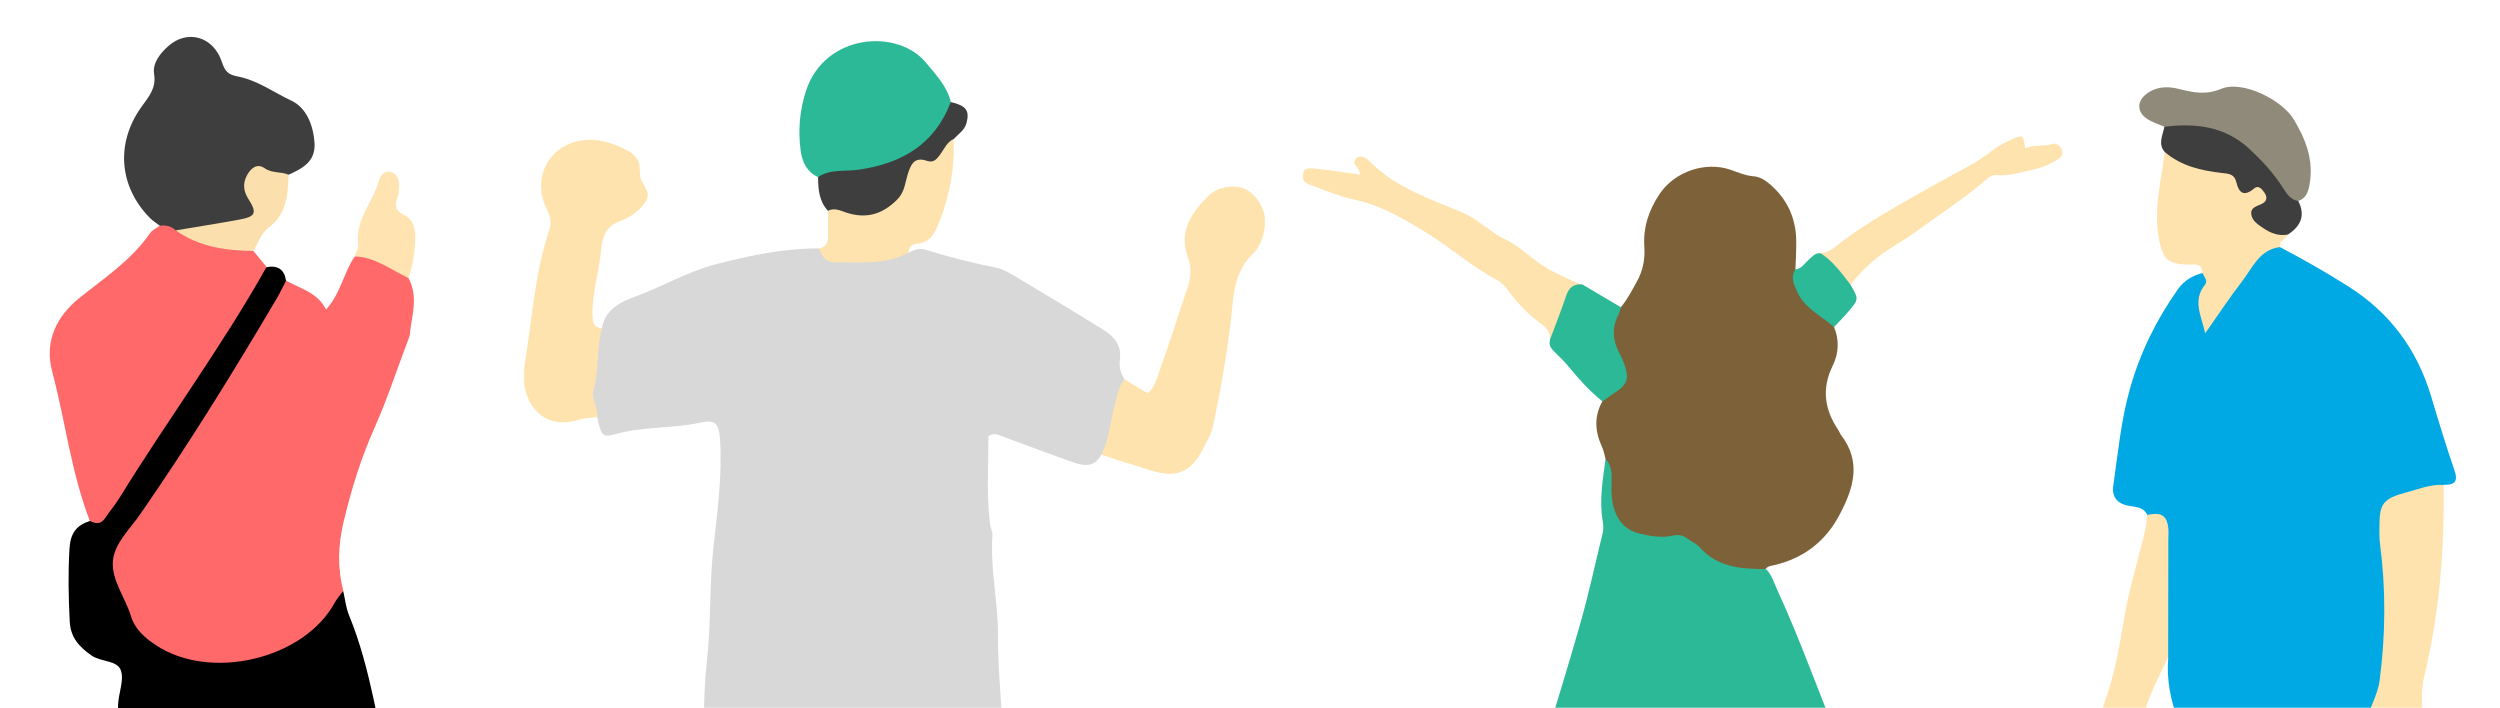 <svg width="812" height="230" viewBox="0 0 812 230" fill="none" xmlns="http://www.w3.org/2000/svg">
<g clip-path="url(#clip0_25_6262)">
<mask id="mask0_25_6262" style="mask-type:alpha" maskUnits="userSpaceOnUse" x="170" y="0" width="241" height="230">
<rect x="170" width="241" height="230" fill="#D9D9D9"/>
</mask>
<g mask="url(#mask0_25_6262)">
<path d="M295.057 82.074C296.874 81.15 298.563 80.418 300.794 81.15C308.22 83.508 315.773 85.387 323.422 86.916C325.366 87.298 327.246 88.286 328.967 89.305C338.91 95.23 348.854 101.187 358.67 107.303C362.016 109.374 364.311 112.336 363.737 116.732C363.45 119.057 363.928 121.255 365.235 123.23C363.673 131.704 364.534 140.91 357.682 147.726C355.483 151.899 351.945 151.358 348.439 150.115C340.568 147.344 332.791 144.382 324.951 141.515C324.027 141.164 323.135 140.495 320.999 141.674C321.127 150.816 320.298 160.532 321.573 170.311C321.732 171.554 322.434 172.796 322.338 174.006C321.605 184.933 324.218 195.668 324.155 206.594C324.027 220.514 326.29 234.371 325.557 248.323C325.334 252.337 325.844 256.255 323.294 260.014C322.051 261.861 322.529 264.887 322.211 267.404C318.609 263.358 314.594 263.327 309.399 264.569C298.213 267.277 286.58 267.117 275.426 265.11C261.307 262.594 246.775 260.842 233.931 253.547C233.007 253.038 231.923 253.611 230.935 253.515C228.258 240.71 228.194 227.586 229.597 214.844C230.967 202.453 230.362 190.061 231.732 177.702C233.007 166.202 234.6 154.543 233.867 142.821C233.517 137.565 232.497 136.195 227.43 137.278C218.251 139.253 208.754 138.457 199.639 141.069C195.719 142.184 195.241 141.419 193.966 135.494C188.548 125.556 190.875 116.063 195.496 106.666C196.388 100.709 201.424 98.129 205.822 96.536C214.841 93.255 223.159 88.254 232.497 85.833C243.492 83.03 254.519 80.609 265.928 80.704C272.908 84.336 280.27 83.253 287.6 82.424C290.086 82.138 292.476 80.768 295.026 82.074H295.057Z" fill="#D8D8D8"/>
<path d="M357.682 147.726C360.359 142.598 360.582 136.8 362.112 131.353C362.908 128.518 363.259 125.555 365.267 123.23C367.657 124.664 370.047 126.097 372.788 127.722C375.338 125.555 375.943 122.179 376.995 119.28C380.15 110.743 382.731 102.015 385.727 93.414C386.843 90.165 387.098 87.011 385.886 83.762C382.731 75.289 386.874 69.077 392.515 63.598C395.894 60.285 401.949 59.744 405.231 61.815C409.151 64.267 411.797 69.778 410.777 74.302C410.108 77.2 409.343 80.163 406.952 82.424C402.299 86.852 400.897 92.586 400.324 98.861C399.081 112.177 396.722 125.332 394.013 138.425C393.503 140.846 392.133 143.107 390.986 145.369C386.843 153.492 382.285 155.435 373.617 152.759C368.294 151.103 363.004 149.415 357.714 147.726H357.682Z" fill="#FFE3AF"/>
<path d="M195.495 106.666C193.646 113.196 194.666 120.109 192.786 126.639C191.925 129.697 194.443 132.404 193.965 135.494C191.957 135.749 189.854 135.749 187.973 136.323C174.716 140.527 168.692 128.391 170.286 119.057C172.835 104.118 173.568 88.859 178.508 74.334C179.241 72.136 178.636 70.001 177.52 67.772C172.198 56.877 179.369 45.569 191.447 45.41C195.909 45.346 199.956 46.875 203.781 48.914C206.107 50.124 207.828 52.004 207.796 54.934C207.796 55.699 207.892 56.463 207.956 57.228C208.211 59.935 211.589 62.038 209.964 64.968C208.179 68.154 205.056 70.447 201.805 71.626C196.993 73.41 195.686 76.309 195.24 81.278C194.634 88.286 192.308 95.135 192.435 102.302C192.467 104.532 192.786 106.379 195.495 106.634V106.666Z" fill="#FFE3AF"/>
<path d="M265.674 57.514C262.073 55.826 260.575 52.672 260.065 49.009C259.173 42.383 259.714 35.79 261.818 29.419C267.905 10.943 291.489 9.095 300.795 20.404C304.045 24.354 307.583 27.985 308.826 33.114C309.655 39.071 306.531 43.594 302.452 46.875C291.807 55.444 279.442 59.139 265.674 57.483V57.514Z" fill="#2CB997"/>
<path d="M295.058 82.074C287.537 86.183 279.314 85.069 271.283 85.228C268.032 85.291 267.013 83.03 265.961 80.704C267.905 80.322 268.925 79.239 268.925 77.201C268.925 74.27 268.925 71.371 268.925 68.441C271.538 65.733 274.63 67.198 277.498 67.612C283.521 68.504 289.322 66.179 290.724 61.114C293.592 50.857 302.611 49.455 309.75 45.155C310.101 55.093 308.316 64.586 304.396 73.728C303.121 76.691 301.337 78.953 297.831 79.175C295.982 79.303 295.154 80.322 295.058 82.074Z" fill="#FEE3AF"/>
<path d="M309.749 45.155C307.518 46.174 306.69 48.404 305.351 50.22C304.299 51.621 303.248 53.023 300.985 52.226C296.81 50.761 295.726 53.724 294.77 56.813C293.91 59.617 293.814 62.484 291.297 64.936C286.42 69.746 281.162 71.148 274.756 69.014C272.876 68.377 270.964 67.389 268.924 68.472C266.024 65.35 265.737 61.496 265.705 57.514C269.721 54.807 274.533 55.762 278.899 55.125C293.018 53.055 303.566 46.875 308.825 33.145C313.86 34.324 314.976 35.949 313.924 39.962C313.255 42.383 311.247 43.53 309.749 45.187V45.155Z" fill="#3E3E3E"/>
</g>
</g>
<g clip-path="url(#clip1_25_6262)">
<mask id="mask1_25_6262" style="mask-type:alpha" maskUnits="userSpaceOnUse" x="423" y="0" width="247" height="230">
<rect x="423" width="247" height="230" fill="#D9D9D9"/>
</mask>
<g mask="url(#mask1_25_6262)">
<path d="M521.489 149.075C521.12 147.77 520.898 146.367 520.331 145.136C518.015 140.162 517.719 135.238 520.454 130.339C520.627 129.058 521.366 128.172 522.327 127.335C527.724 122.681 527.847 122.238 524.964 115.541C522.574 109.977 521.613 104.609 526.467 99.759C528.611 97.198 530.114 94.244 531.715 91.338C533.613 87.891 534.352 84.198 534.081 80.234C533.637 73.907 535.535 68.194 539.058 62.975C543.937 55.736 553.867 52.314 562.098 55.145C564.562 56.007 566.927 57.066 569.588 57.263C571.732 57.41 573.506 58.641 575.108 60.045C580.529 64.797 583.264 70.829 583.412 77.994C583.461 81.121 583.264 84.248 583.165 87.399C583.732 93.579 586.492 98.356 592.012 101.532C593.736 102.517 595.437 103.895 595.683 106.185C597.482 110.469 597.211 114.852 595.239 118.84C591.642 126.202 592.578 132.948 596.989 139.522C597.383 140.089 597.58 140.803 597.999 141.344C604.726 150.11 601.991 158.678 597.482 167.197C592.923 175.863 585.851 181.28 576.34 183.545C575.33 183.791 574.245 183.816 573.531 184.727C566.508 187.534 560.052 185.589 554.508 181.403C549.629 177.735 545.095 175.199 538.516 175.346C526.935 175.593 521.12 168.452 522.105 156.757C522.327 154.098 522.229 151.562 521.465 149.026L521.489 149.075Z" fill="#7C6139"/>
<path d="M521.49 149.075C523.51 151.168 523.51 153.778 523.436 156.437C523.338 159.761 523.362 163.036 524.594 166.236C526.024 169.954 528.562 172.343 532.406 173.278C535.978 174.14 539.65 174.78 543.297 173.968C545.194 173.549 546.673 173.82 548.151 175.002C549.383 175.962 551.009 176.553 551.995 177.685C557.81 184.333 565.597 184.826 573.58 184.826C575.502 186.721 576.192 189.282 577.277 191.646C584.965 208.265 590.903 225.598 598.024 242.439C599.503 245.936 600.143 249.801 601.08 253.494C601.351 254.504 601.449 255.907 600.094 256.006C595.856 256.375 592.924 259.453 589.252 260.979C586.197 262.235 583.24 263.688 580.036 264.574C579.026 265.288 577.72 264.722 576.71 265.337C576.118 265.337 575.552 265.337 574.96 265.337C566.582 265.608 558.131 263.786 549.876 266.445C548.718 266.765 547.56 266.913 546.377 266.987C541.473 268.046 536.471 268.439 531.469 268.636C527.847 268.784 524.274 267.947 521.243 265.633C512.496 262.506 506.188 256.424 500.693 249.21C499.559 247.733 500.003 246.773 500.397 245.468C504.783 230.941 509.342 216.464 513.457 201.888C516.118 192.507 518.138 182.93 520.479 173.45C520.824 172.072 520.824 170.718 520.578 169.314C519.371 162.494 520.603 155.772 521.49 149.051V149.075Z" fill="#2CB997"/>
<path d="M503.429 110.322C503.478 108.254 502.615 106.702 500.915 105.471C496.677 102.369 492.981 98.725 489.901 94.416C488.915 93.038 487.609 91.634 486.131 90.871C477.728 86.513 470.779 80.037 462.697 75.212C455.502 70.903 448.406 66.644 440.028 64.871C435.617 63.935 431.379 62.212 427.14 60.661C425.243 59.971 422.557 59.159 423.075 56.647C423.641 53.914 426.5 54.727 428.422 54.924C432.857 55.342 437.268 56.106 441.679 56.746C441.95 54.604 438.549 53.151 440.422 51.501C442.418 49.729 444.364 51.92 445.744 53.25C454.024 61.227 464.718 64.674 474.944 69.007C480.118 71.198 484.012 75.433 489.088 77.846C494.607 80.481 498.574 85.356 504.168 88.064C507.371 89.615 510.501 91.339 513.901 92.471C509.145 95.844 508.677 101.507 506.435 106.259C505.72 107.786 506.065 110.248 503.404 110.42L503.429 110.322Z" fill="#FFE3AF"/>
<path d="M591.32 82.229C593.119 82.106 594.573 81.416 596.027 80.234C606.277 72.011 617.908 65.954 629.267 59.479C635.181 56.13 641.44 53.373 646.787 49.088C648.857 47.439 651.222 46.282 653.588 45.198C656.988 43.647 657.21 43.819 657.777 48.202C660.536 46.823 663.617 47.734 666.475 46.799C668.027 46.282 669.161 47.414 669.777 48.768C670.467 50.221 669.309 51.107 668.348 51.772C665.12 53.963 661.374 54.973 657.604 55.712C654.721 56.278 651.863 57.238 648.832 56.869C647.575 56.721 646.467 57.164 645.481 58.026C638.113 64.427 629.883 69.696 622.023 75.458C619.189 77.526 616.158 79.225 613.251 81.121C608.52 84.223 604.528 88.064 601.029 92.471C596.421 90.378 594.425 85.799 591.32 82.253V82.229Z" fill="#FFE3AF"/>
<path d="M503.429 110.322C505.178 105.619 507.051 100.966 508.628 96.214C509.515 93.505 511.018 92.102 513.926 92.373C518.115 94.86 522.303 97.322 526.492 99.808C526.221 100.621 526.049 101.507 525.655 102.246C523.462 106.481 523.757 110.617 526 114.729C526.665 115.935 527.232 117.24 527.675 118.545C529.203 123.125 528.464 125.045 524.299 127.68C522.993 128.517 521.737 129.477 520.48 130.388C516.439 127.114 512.94 123.297 509.663 119.284C508.357 117.684 506.878 116.206 505.4 114.778C504.118 113.547 502.862 112.365 503.453 110.346L503.429 110.322Z" fill="#2CB997"/>
<path d="M591.322 82.229C595.363 84.863 598.147 88.704 601.03 92.447C603.765 97.174 603.79 97.199 600.217 101.36C598.763 103.059 597.186 104.634 595.683 106.259C591.642 102.541 586.246 100.276 583.782 94.86C582.673 92.422 581.441 90.108 583.166 87.473C585.063 87.35 585.925 85.75 587.157 84.666C588.389 83.583 589.375 82.106 591.322 82.229Z" fill="#2CB997"/>
</g>
</g>
<g clip-path="url(#clip2_25_6262)">
<mask id="mask2_25_6262" style="mask-type:alpha" maskUnits="userSpaceOnUse" x="659" y="25" width="153" height="205">
<rect x="659" y="25" width="153" height="205" fill="#D9D9D9"/>
</mask>
<g mask="url(#mask2_25_6262)">
<path d="M714.183 247.263C711.823 246.064 710.279 244.367 709.812 241.559C709.404 239.103 708.559 236.675 707.656 234.364C705.004 227.667 703.635 220.793 704.247 213.569C701.857 211.141 702.353 207.982 702.324 205.028C702.207 195.757 702.265 186.514 702.295 177.242C702.295 173.089 701.624 169.375 697.457 167.269C696.263 164.753 693.99 164.724 691.63 164.315C687.521 163.642 685.86 161.302 686.414 157.588C687.929 147.058 688.92 136.441 691.834 126.175C695.126 114.505 700.43 103.742 707.452 93.856C709.317 91.194 712.173 89.468 715.407 88.679C718.496 89.936 717.855 92.247 716.98 94.499C715.757 97.716 715.873 100.875 717.068 104.18C721.876 97.541 726.276 90.697 731.346 84.409C733.619 81.601 735.979 78.325 740.525 80.255C748.101 84.233 755.502 88.445 762.757 93.037C776.424 101.694 785.136 113.657 789.711 128.983C792.1 136.997 794.548 145.011 797.258 152.908C798.569 156.739 796.879 157.5 793.703 157.471C790.818 160.161 786.972 160.366 783.446 161.419C776.132 163.613 774.005 166.216 775.112 174.23C776.773 186.28 776.19 198.36 776.132 210.439C776.074 218.863 774.559 227.111 769.867 234.394C761.679 241.823 752.53 247.38 741.748 250.275C732.103 252.879 722.983 252.264 714.241 247.263H714.183Z" fill="#00A9E3"/>
<path d="M773.976 267.034C768.702 261.272 766.925 255.072 771.499 247.994C772.752 246.063 772.461 244.016 771.528 241.969C770.45 239.658 770.13 237.026 768.498 234.949C769.372 230.123 772.228 226.028 772.898 221.056C774.85 206.198 774.967 191.398 773.015 176.569C772.781 174.727 772.84 172.855 772.84 170.983C772.84 163.495 774.093 161.945 781.494 159.956C785.515 158.874 789.391 157.266 793.674 157.499C793.994 178.441 792.334 199.178 787.409 219.623C786.244 224.42 786.448 229.304 787.351 234.159C787.642 235.739 787.875 237.347 788.167 238.927C790.527 251.884 783.184 259.927 774.005 267.034H773.976Z" fill="#FFE3AF"/>
<path d="M697.427 167.239C701.507 166.362 703.401 167.181 704.1 170.398C704.45 171.948 704.304 173.615 704.275 175.253C704.275 188.006 704.246 200.758 704.217 213.539C698.389 225.385 692.241 237.055 695.417 251.182C696.524 256.125 694.018 260.775 690.55 264.431C686.908 268.234 681.692 266.713 680.614 261.506C678.662 251.855 677.817 242.232 681.809 232.755C685.976 222.869 688.045 212.369 689.735 201.869C691.279 192.217 694.164 182.916 696.466 173.469C696.961 171.393 697.252 169.374 697.398 167.298L697.427 167.239Z" fill="#FFE3AF"/>
<path d="M740.495 80.255C733.793 81.103 731.608 87.041 728.17 91.457C724.148 96.663 720.535 102.162 716.252 108.246C714.911 102.338 712.085 97.512 716.194 92.481C717.213 91.223 715.873 89.907 715.378 88.649C715.319 87.07 714.678 85.988 712.959 85.929C711.357 85.871 709.725 85.988 708.122 85.783C703.46 85.14 702.44 83.151 701.42 78.559C699.206 68.556 701.974 58.992 703.11 49.252C711.531 53.2 721.846 52.206 729.015 59.372C730.297 60.659 732.162 59.547 733.706 59.898C736.766 60.6 738.63 63.174 736.824 65.485C731.87 71.832 736.969 72.738 740.962 74.493C741.836 74.873 742.593 75.371 743.176 76.131C742.477 77.623 740.262 78.12 740.495 80.255Z" fill="#FFE3AF"/>
<path d="M702.994 41.179C701.1 40.331 699.06 39.717 697.341 38.576C694.048 36.383 694.019 32.931 697.137 30.533C700.342 28.047 704.043 27.959 707.743 28.895C712.347 30.065 716.427 30.942 721.497 28.837C728.228 25.999 741.136 32.346 745.012 38.781C748.916 45.274 751.568 52.06 750.14 59.898C749.703 62.355 749.033 64.373 746.498 65.28C742.943 66.684 741.369 64.022 739.825 61.799C737.028 57.763 733.793 54.136 730.297 50.743C724.906 45.508 718.729 42.349 710.978 42.759C708.239 42.905 705.354 43.139 702.994 41.15V41.179Z" fill="#908A7B"/>
<path d="M702.993 41.179C713.192 39.893 722.72 41.033 730.675 48.433C734.755 52.235 738.514 56.301 741.486 60.981C742.768 62.999 743.963 64.871 746.498 65.309C748.858 69.989 747.284 73.47 743.147 76.16C740.204 76.745 737.639 75.809 735.279 74.201C733.56 73.031 731.549 71.89 731.229 69.667C730.879 67.21 733.269 66.977 734.813 66.128C736.357 65.28 736.445 63.993 735.512 62.618C734.726 61.449 733.589 60.015 732.19 61.185C728.927 63.935 727.208 62.794 726.363 59.196C725.722 56.476 723.886 56.418 721.671 56.184C714.94 55.423 708.413 53.932 703.081 49.34C700.808 46.678 702.498 43.929 702.964 41.238L702.993 41.179Z" fill="#3E3E3E"/>
</g>
</g>
<g clip-path="url(#clip3_25_6262)">
<mask id="mask3_25_6262" style="mask-type:alpha" maskUnits="userSpaceOnUse" x="0" y="0" width="245" height="327">
<rect width="245" height="327" fill="#D9D9D9"/>
</mask>
<g mask="url(#mask3_25_6262)">
<path d="M110.458 418.707C103.451 418.4 96.683 420.344 89.745 420.617C80.393 420.276 71.584 416.933 62.401 415.671C56.892 414.579 51.178 415.125 45.804 412.26C41.247 409.838 39.682 406.938 39.989 401.958C40.907 387.563 42.097 373.167 41.247 358.704C40.397 344.582 38.118 330.562 38.152 316.371C38.254 287.24 37.506 258.108 38.356 228.977C38.458 225.19 40.363 221.029 39.274 217.788C38.084 214.343 32.778 215.093 29.683 212.876C25.704 210.045 22.916 207.111 22.643 201.79C22.235 193.876 22.099 186.064 22.575 178.116C22.881 173.17 24.854 170.577 29.207 169.213C39.58 160.378 44.784 147.791 52.402 136.977C62.843 122.07 72.638 106.72 82.025 91.131C83.147 89.255 84.338 87.413 86.617 86.765C90.222 86.117 92.398 87.515 92.908 91.233C93.929 95.156 91.616 97.987 89.847 101.023C75.529 125.72 59.919 149.633 43.968 173.306C37.132 183.438 41.111 200.869 51.552 207.555C69.781 219.221 93.793 212.262 105.594 197.116C107.227 195.001 108.247 192.238 111.478 192C112.09 194.626 112.362 197.389 113.382 199.879C120.661 217.652 122.803 236.686 127.327 255.141C127.633 256.437 127.905 257.835 127.837 259.166C127.259 273.39 129.469 287.376 130.966 301.43C134.231 332.097 133.482 362.832 133.04 393.6C132.972 398.751 133.244 403.97 130.694 408.712C124.844 413.829 118.858 418.741 110.492 418.775L110.458 418.707Z" fill="black"/>
<path d="M132.666 90.312C136.067 96.52 133.619 102.831 133.041 109.108C129.197 119.239 125.83 129.575 121.443 139.433C117.124 149.155 114.063 159.15 111.614 169.451C109.812 177.024 109.54 184.392 111.512 191.897C110.56 193.193 109.438 194.421 108.655 195.854C98.588 214.172 68.251 221.267 50.668 209.567C46.927 207.077 43.832 204.416 42.472 199.947C40.635 194.012 36.214 188.418 36.656 182.346C37.098 176.513 42.166 171.908 45.532 167.03C61.313 144.277 75.836 120.74 89.916 96.896C91.004 95.019 91.922 93.075 92.943 91.131C97.5 93.791 103.078 94.883 105.901 100.546C110.764 95.19 111.614 88.436 115.253 83.251C122.94 80.931 128.245 84.581 132.701 90.278L132.666 90.312Z" fill="#FF6969"/>
<path d="M86.582 86.696C72.06 112.587 54.375 136.431 38.832 161.674C37.404 163.994 35.601 166.074 34.105 168.326C32.71 170.407 31.01 170.1 29.173 169.179C23.119 153.487 21.215 136.738 16.929 120.603C14.209 110.336 18.936 102.354 25.602 96.93C33.798 90.312 42.607 84.615 48.729 75.746C49.443 74.689 50.837 74.109 51.926 73.29C54.375 70.936 56.687 72.472 59 73.529C66.006 78.339 74.951 77.554 82.263 81.477C83.691 83.217 85.12 84.957 86.548 86.662L86.582 86.696Z" fill="#FF6969"/>
<path d="M57.095 74.825C55.632 73.461 53.864 73.052 51.925 73.325C50.871 72.506 49.681 71.79 48.728 70.834C38.695 60.703 37.471 46.615 45.871 34.812C48.218 31.503 50.803 28.774 50.055 24.067C49.477 20.451 52.027 17.313 54.68 14.959C60.836 9.467 69.338 11.821 72.059 20.11C73.046 23.078 73.964 24.203 77.127 24.817C83.487 26.011 88.86 29.968 94.642 32.697C99.505 34.983 101.75 40.611 102.158 46.376C102.566 52.55 98.213 54.7 93.69 56.78C93.112 57.36 92.363 58.213 91.717 58.077C83.691 56.541 80.97 59.236 83.351 67.423C84.167 70.289 81.514 72.574 78.623 73.086C71.515 74.382 64.475 77.009 57.061 74.894L57.095 74.825Z" fill="#3E3E3E"/>
<path d="M132.666 90.312C126.986 87.651 121.885 83.49 115.219 83.285C115.627 81.989 116.545 80.624 116.375 79.43C115.253 71.482 121.034 65.854 122.973 58.963C123.483 57.155 124.674 55.211 127.02 55.893C129.095 56.473 129.673 58.452 129.605 60.464C129.537 61.794 129.503 63.227 129.027 64.455C127.973 67.048 128.925 68.719 131.135 69.777C133.992 71.141 134.741 73.597 134.877 76.428C134.877 81.17 134.23 85.809 132.666 90.312Z" fill="#FFE3B0"/>
<path d="M57.096 74.825C64 73.665 70.938 72.574 77.808 71.312C82.977 70.357 83.59 69.197 80.699 64.66C79.032 62.033 78.828 59.611 80.155 57.053C81.379 54.733 83.42 52.857 86.004 54.665C88.453 56.371 91.276 55.654 93.725 56.746C93.521 63.295 93.147 69.606 87.059 74.109C84.848 75.746 83.862 78.987 82.297 81.511C73.353 81.409 64.68 80.215 57.096 74.825Z" fill="#FBE0AD"/>
</g>
</g>
<defs>
<clipPath id="clip0_25_6262">
<rect width="241" height="230" fill="white" transform="translate(170)"/>
</clipPath>
<clipPath id="clip1_25_6262">
<rect width="247" height="230" fill="white" transform="translate(423)"/>
</clipPath>
<clipPath id="clip2_25_6262">
<rect width="153" height="205" fill="white" transform="translate(659 25)"/>
</clipPath>
<clipPath id="clip3_25_6262">
<rect width="172" height="230" fill="white"/>
</clipPath>
</defs>
</svg>
